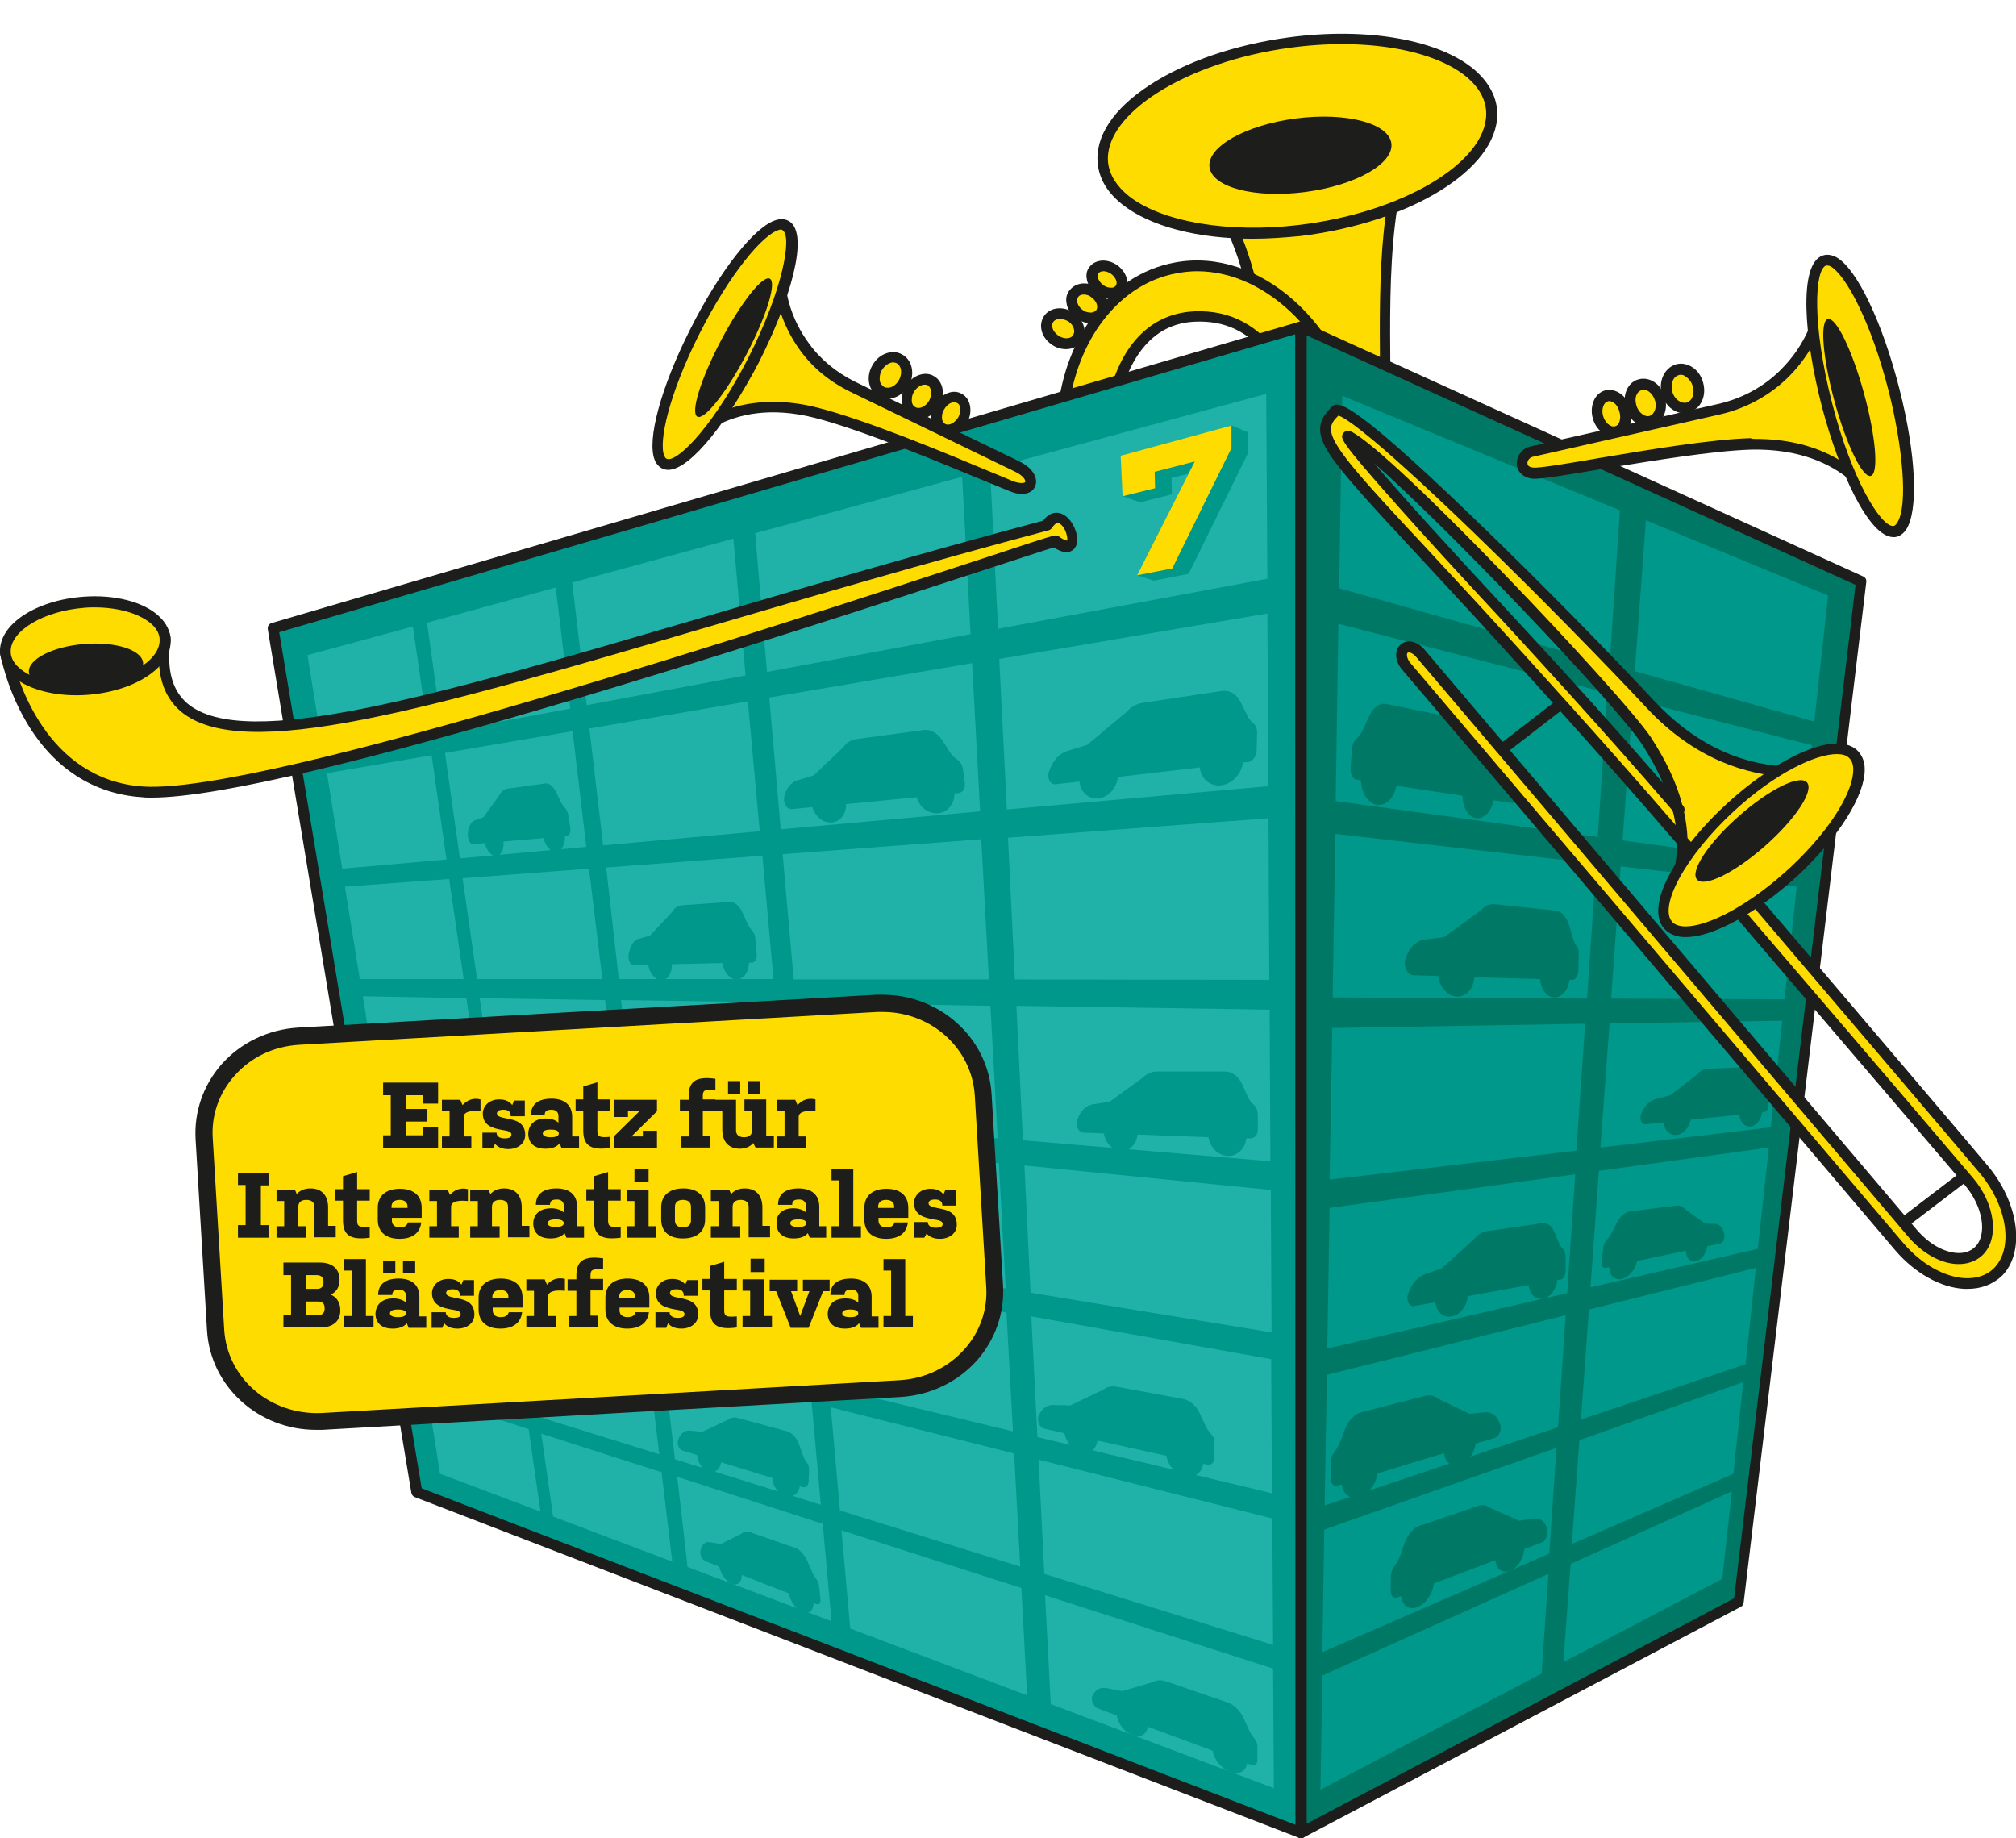 <?xml version="1.0" encoding="utf-8"?>
<!-- Generator: Adobe Illustrator 24.3.0, SVG Export Plug-In . SVG Version: 6.00 Build 0)  -->
<svg version="1.1" xmlns="http://www.w3.org/2000/svg" xmlns:xlink="http://www.w3.org/1999/xlink" x="0px" y="0px"
	 viewBox="0 0 527.8 481.2" style="enable-background:new 0 0 527.8 481.2;" xml:space="preserve">
<style type="text/css">
	.st0{fill:#FFDC00;}
	.st1{fill:#1D1D1B;}
	.st2{fill:#00988A;}
	.st3{fill:#20B2A9;}
	.st4{fill:#009888;}
	.st5{fill:#007866;}


	#Trompete_R {
		transform-origin: 400px 126px;
	
		-webkit-animation: trompete_l .5s infinite linear;
		-o-animation: trompete_l .5s infinite linear;
		animation: trompete_l .5s infinite linear;
	}
	@keyframes trompete_l {
		0% {
			transform: scaleX(1);
		}

		50% {
			transform: scaleX(1.1);
		}
		
		100% {
			transform: scaleX(1);
		}
	}
	
	#Trompete_L {
		transform-origin: center;
	
		-webkit-animation: trompete_l .5s infinite linear;
		-o-animation: trompete_l .5s infinite linear;
		animation: trompete_l .5s infinite linear;
	}
	@keyframes trompete_l {
		0% {
			transform: scaleX(1);
		}

		50% {
			transform: scaleX(1.1);
		}
		
		100% {
			transform: scaleX(1);
		}
	}

	#Tuba {
		transform-origin: top center;
	
		-webkit-animation: tuba .5s infinite linear;
		-o-animation: tuba .5s infinite linear;
		animation: tuba .5s infinite linear;
	}
	@keyframes tuba {
		0% {
			transform: translate(0px, 0px);
		}

		50% {
			transform: translate(0px, 10px);		
		}
		
		100% {
			transform: translate(0px, 0px);
		}
	}

	#Alphorn {
		transform-origin: center;
	
		-webkit-animation: alphorn 2.5s infinite linear;
		-o-animation: alphorn 2.5s infinite linear;
		animation: alphorn 2.5s infinite linear;
	}
	@keyframes alphorn {
		0% {
			transform: skewY(0);
		}

		50% {
			transform: skewY(-10deg);
		}
		
		100% {
			transform: skewY(0);
		}
	}

	#Posaune {
		transform-origin: 350px 0px;

		-webkit-animation: posaune 1s infinite linear;
		-o-animation: posaune 1s infinite linear;
		animation: posaune 1s infinite linear;
	}
	@keyframes posaune {
		0% {
			transform: skewY(0);
		}

		50% {
			transform: skewY(10deg);
		}
		
		100% {
			transform: skewY(0);
		}
	}

	#Musik_Note_L_1,
	#Musik_Note_L_2,
	#Musik_Note_L_3,
	#Musik_Note_R_1,
	#Musik_Note_R_2 {
		transform-origin: 0px;

		-webkit-animation: musik_l 2s infinite linear;
		-o-animation: musik_l 2s infinite linear;
		animation: musik_l 2s infinite linear;
	}
	#Musik_Note_R_2 {animation-duration: 2.5s;}
	#Musik_Note_L_1{animation-duration: 2.7s;}
	#Musik_Note_L_2 {animation-duration: 1.9s;}
	@keyframes musik_l {
		0% {
			transform: translate(0, 0);
			opacity: 1;
		}

		50% {
			opacity: .8;
		}

		100% {
			transform: translate(0, -170px);
			opacity: 0;
		}
	}


</style>
<g id="Tuba">
	<g>
		<g>
			<g>
				<g>
					<g>
						<path class="st0" d="M362.7,104.1c0-24.5-1.9-62,12.1-74.1c-13.7,2.5-72,8.9-72,8.9c5,2.9,24.4,9.1,28.3,58.1
							C334.7,142.6,362.7,118.6,362.7,104.1z"/>
						<path class="st1" d="M345.3,125c-5.2,0-13.8-3.8-15.7-27.8c-3.5-44.4-19.9-53-26.1-56.2c-0.6-0.3-1.1-0.6-1.5-0.8
							c-0.5-0.3-0.8-0.9-0.7-1.5c0.1-0.6,0.6-1,1.2-1.1c0.6-0.1,58.4-6.4,71.9-8.9c0.6-0.1,1.3,0.2,1.5,0.8c0.3,0.6,0.1,1.3-0.3,1.7
							c-12.1,10.5-11.8,42-11.6,65.1c0,2.8,0,5.4,0,8c0,8.6-9.1,20.5-18.4,20.8C345.6,125,345.5,125,345.3,125z M307.4,39.8
							c7.7,4.5,21.8,16.2,25.1,57.1c1.7,21.8,8.7,25.2,12.9,25.2c0.1,0,0.2,0,0.3,0c7.5-0.3,15.6-10.8,15.6-18c0-2.5,0-5.2,0-7.9
							c-0.2-22.9-0.4-50.9,9.7-64.1C355.8,34.4,320,38.4,307.4,39.8z"/>
					</g>
					<g>
						<path class="st0" d="M288.7,42.7c1.4,13.1,24.3,20.8,51.4,17.6c27.6-3.3,50.4-16.8,50.4-30.5c0-14.1-24-22.6-53.1-18.7
							C308.8,15,287.3,29.3,288.7,42.7z"/>
						<path class="st1" d="M328,62.5c-14.4,0-26.9-3.2-34.2-9c-3.8-3-6-6.6-6.4-10.6l0,0c-0.8-7.1,4.1-14.5,13.7-20.7
							c9.4-6.1,22.2-10.5,36.2-12.4c20.6-2.8,39.8,0.6,49,8.7c3.7,3.3,5.7,7.2,5.7,11.4c0,14.4-22.7,28.4-51.6,31.9
							C336.1,62.2,332,62.5,328,62.5z M290.1,42.6c0.4,3.2,2.2,6.1,5.4,8.7c8.6,6.8,26.1,9.8,44.5,7.6c27.1-3.2,49.1-16.3,49.1-29.1
							c0-3.4-1.6-6.5-4.7-9.3c-8.6-7.5-26.9-10.7-46.7-8C310.5,16.2,288.8,29.9,290.1,42.6L290.1,42.6z"/>
					</g>
				</g>
				
					<ellipse transform="matrix(0.992 -0.13 0.13 0.992 -2.421 44.41)" class="st1" cx="340.3" cy="40.8" rx="24" ry="9.7"/>
			</g>
			<g>
				<path class="st0" d="M363,181.4c-3.2,0.6-6.5-2.3-7.3-6.5l-12-54.2c-3.7-19-11.1-38.7-30.8-38c-19,0.8-25,24.7-21.4,43.7
					l10.8,58.1c0.8,4.2-1.2,8-4.4,8.6s-6.5-2.3-7.3-6.5l-11.5-60.1c-5.2-27.4,7.7-52.7,28.8-56.6c21.1-3.8,42.6,15.3,47.9,42.7
					l11.5,60.1C368.2,177,366.2,180.8,363,181.4z"/>
				<path class="st1" d="M297.1,194.7c-3.6,0-7-3.2-7.9-7.7l-11.5-60.1c-3-15.9-0.3-31.6,7.7-43.1c5.7-8.3,13.4-13.5,22.3-15.1
					c21.9-4,44.1,15.7,49.5,43.8l11.5,60.1c0.5,2.7,0,5.4-1.3,7.5c-1,1.5-2.5,2.5-4.2,2.8h0c-4,0.7-8-2.7-8.9-7.6l-12-54.2
					C337.4,95.3,328,83.6,313,84.2c-5.7,0.2-10.4,2.6-14,7.2c-6.2,7.9-8.6,21.5-6.1,34.8l10.8,58.1c0.5,2.7,0,5.4-1.4,7.4
					c-1,1.5-2.5,2.5-4.2,2.8C297.8,194.6,297.5,194.7,297.1,194.7z M313.4,71c-1.7,0-3.5,0.2-5.2,0.5c-8.2,1.5-15.2,6.3-20.5,13.9
					c-7.5,10.9-10.1,25.8-7.2,41l11.5,60.1c0.6,3.3,3.2,5.8,5.6,5.4c1.2-0.2,1.9-1,2.3-1.6c0.9-1.4,1.3-3.4,0.9-5.3l-10.8-58.1
					c-2.7-14.1-0.1-28.6,6.6-37.1c4.1-5.2,9.6-8,16.1-8.3c9.4-0.4,17.1,3.7,22.7,12.2c4.2,6.3,7.3,15.1,9.6,26.9l12,54.2
					c0.6,3.4,3.2,5.8,5.6,5.4c1.2-0.2,1.9-1,2.3-1.6c0.9-1.4,1.3-3.4,0.9-5.3L354.5,113C349.8,88.7,332,71,313.4,71z M363,181.4
					L363,181.4L363,181.4z"/>
			</g>
		</g>
		<g>
			<g>
				<g>
					<path class="st0" d="M282,88.6c1.2-1.6,0.5-4.1-1.4-5.5c-2-1.5-4.6-1.4-5.9,0.2c-1.3,1.6-0.7,4.1,1.4,5.6
						C278.1,90.4,280.8,90.3,282,88.6z"/>
					<path class="st1" d="M279.1,91.4c-1.3,0-2.7-0.4-3.9-1.3c-1.4-1-2.4-2.5-2.6-4.1c-0.2-1.3,0.2-2.6,0.9-3.5
						c1.7-2.2,5.2-2.4,7.8-0.5c1.4,1,2.3,2.5,2.6,4c0.2,1.3-0.1,2.5-0.8,3.5l0,0C282.2,90.7,280.7,91.4,279.1,91.4z M282,88.6
						L282,88.6L282,88.6z M277.5,83.5c-0.7,0-1.3,0.2-1.7,0.7c-0.4,0.5-0.4,1-0.3,1.4c0.1,0.8,0.7,1.6,1.5,2.2c1.4,1,3.2,1,3.9,0
						c0.3-0.5,0.4-1,0.3-1.4c-0.1-0.8-0.6-1.6-1.4-2.2C279,83.7,278.2,83.5,277.5,83.5z"/>
				</g>
				<g>
					<path class="st0" d="M288.1,81.9c1.1-1.5,0.5-3.9-1.5-5.3c-1.9-1.4-4.4-1.4-5.6,0.1c-1.2,1.5-0.6,3.9,1.4,5.4
						C284.5,83.6,287,83.5,288.1,81.9z"/>
					<path class="st1" d="M285.5,84.6c-1.3,0-2.7-0.5-3.8-1.3c-1.4-1-2.3-2.5-2.5-4.1c-0.2-1.2,0.1-2.4,0.9-3.3
						c1.7-2.1,5-2.3,7.5-0.4c2.6,1.9,3.3,5.1,1.8,7.3l0,0c-0.7,0.9-1.7,1.5-3,1.7C286.1,84.6,285.8,84.6,285.5,84.6z M288.1,81.9
						L288.1,81.9L288.1,81.9z M283.7,77.1c-0.6,0-1.1,0.2-1.4,0.6c-0.3,0.4-0.3,0.9-0.3,1.2c0.1,0.8,0.6,1.6,1.4,2.2
						c0.8,0.6,1.7,0.8,2.5,0.7c0.3-0.1,0.8-0.2,1.1-0.6c0.6-0.9,0.1-2.4-1.2-3.3C285.2,77.3,284.4,77.1,283.7,77.1z"/>
				</g>
				<g>
					<path class="st0" d="M293.3,75.6c1-1.4,0.4-3.7-1.5-5c-1.8-1.4-4.2-1.4-5.3,0c-1.1,1.4-0.5,3.7,1.4,5.1
						C289.8,77.1,292.2,77.1,293.3,75.6z"/>
					<path class="st1" d="M290.8,78.2c-1.3,0-2.6-0.5-3.8-1.3c-1.4-1-2.3-2.5-2.5-4c-0.2-1.2,0.1-2.3,0.8-3.1c1.6-2,4.8-2.1,7.3-0.3
						c2.5,1.9,3.3,4.9,1.8,7l0,0c-0.6,0.9-1.6,1.5-2.8,1.6C291.4,78.1,291.1,78.2,290.8,78.2z M293.3,75.6L293.3,75.6L293.3,75.6z
						 M288.9,71c-0.6,0-1,0.2-1.3,0.5c-0.3,0.3-0.3,0.7-0.2,1c0.1,0.7,0.6,1.5,1.4,2.1c0.8,0.6,1.7,0.8,2.4,0.7
						c0.3,0,0.7-0.2,0.9-0.5c0.6-0.8,0-2.2-1.2-3.1C290.2,71.2,289.5,71,288.9,71z"/>
				</g>
			</g>
		</g>
	</g>
</g>
<g id="Musik_Note_R_2">
	<g>
		<path class="st1" d="M443.9,182.7c-4.7-1.3-9.4,0.7-10.4,4.4c-1,3.7,2,7.8,6.7,9c4.7,1.3,9.4-0.7,10.4-4.4
			C451.6,188,448.6,184,443.9,182.7z M447.4,193.3c-1.1,1.5-4.3,1-7.3-1.1c-2.9-2.1-4.4-5-3.3-6.5c1.1-1.5,4.3-1,7.3,1.1
			C447,188.9,448.5,191.8,447.4,193.3z"/>
		<path class="st1" d="M449.3,193.7c-0.1,0-0.2,0-0.3,0c-0.6-0.2-1-0.8-0.8-1.5l11.2-41.3c0.2-0.6,0.8-1,1.5-0.8
			c0.6,0.2,1,0.8,0.8,1.5l-11.2,41.3C450.4,193.4,449.9,193.7,449.3,193.7z"/>
	</g>
</g>
<g id="Musik_Note_R_1">
	<g>
		<path class="st1" d="M373.9,162.7c-4.7-1.3-9.4,0.7-10.4,4.4c-1,3.7,2,7.8,6.7,9c4.7,1.3,9.4-0.7,10.4-4.4
			C381.6,168,378.6,164,373.9,162.7z M377.4,173.3c-1.1,1.5-4.3,1-7.3-1.1c-2.9-2.1-4.4-5-3.3-6.5c1.1-1.5,4.3-1,7.3,1.1
			C377,168.9,378.5,171.8,377.4,173.3z"/>
		<path class="st1" d="M379.3,173.7c-0.1,0-0.2,0-0.3,0c-0.6-0.2-1-0.8-0.8-1.5l11.2-41.3c0.2-0.6,0.8-1,1.5-0.8
			c0.6,0.2,1,0.8,0.8,1.5l-11.2,41.3C380.4,173.4,379.9,173.7,379.3,173.7z"/>
	</g>
</g>
<g id="Musik_Note_L_1">
	<g>
		<g>
			
				<ellipse transform="matrix(7.884891e-02 -0.997 0.997 7.884891e-02 -154.646 339.885)" class="st1" cx="106.6" cy="253.6" rx="6.9" ry="8.7"/>
			<path class="st1" d="M114.4,255.4C114.4,255.4,114.3,255.4,114.4,255.4c-0.7-0.1-1.2-0.6-1.2-1.3l3.3-42c0-0.6,0.6-1.2,1.3-1.1
				c0.6,0.1,1.1,0.6,1.1,1.3l-3.3,42C115.5,254.9,115,255.4,114.4,255.4z"/>
			
				<ellipse transform="matrix(7.884891e-02 -0.997 0.997 7.884891e-02 -121.536 361.762)" class="st1" cx="135" cy="246.6" rx="6.9" ry="8.7"/>
			<polygon class="st1" points="145.5,213.7 117.1,220.6 117.7,212.2 146.1,205.3 			"/>
		</g>
		<path class="st1" d="M142.8,248.4C142.8,248.4,142.7,248.4,142.8,248.4c-0.7-0.1-1.2-0.6-1.2-1.3l3.3-42c0-0.6,0.6-1.2,1.3-1.1
			c0.6,0.1,1.1,0.6,1.1,1.3l-3.3,42C143.9,248,143.4,248.4,142.8,248.4z"/>
	</g>
</g>
<g id="Musik_Note_L_3_1_">
	<g>
		<g>
			
				<ellipse transform="matrix(7.884891e-02 -0.997 0.997 7.884891e-02 -32.624 411.939)" class="st1" cx="206.6" cy="223.6" rx="6.9" ry="8.7"/>
			<path class="st1" d="M214.4,225.4C214.4,225.4,214.3,225.4,214.4,225.4c-0.7-0.1-1.2-0.6-1.2-1.3l3.3-42c0-0.6,0.6-1.2,1.3-1.1
				c0.6,0.1,1.1,0.6,1.1,1.3l-3.3,42C215.5,224.9,215,225.4,214.4,225.4z"/>
			
				<ellipse transform="matrix(7.884891e-02 -0.997 0.997 7.884891e-02 0.486 433.816)" class="st1" cx="235" cy="216.6" rx="6.9" ry="8.7"/>
			<polygon class="st1" points="245.5,183.7 217.1,190.6 217.7,182.2 246.1,175.3 			"/>
		</g>
		<path class="st1" d="M242.8,218.4C242.8,218.4,242.7,218.4,242.8,218.4c-0.7-0.1-1.2-0.6-1.2-1.3l3.3-42c0-0.6,0.6-1.2,1.3-1.1
			c0.6,0.1,1.1,0.6,1.1,1.3l-3.3,42C243.9,218,243.4,218.4,242.8,218.4z"/>
	</g>
</g>
<g id="Musik_Note_L_3">
	<g>
		<g>
			
				<ellipse transform="matrix(7.884891e-02 -0.997 0.997 7.884891e-02 -8.019 518.567)" class="st1" cx="276.6" cy="263.6" rx="6.9" ry="8.7"/>
			<path class="st1" d="M284.4,265.4C284.4,265.4,284.3,265.4,284.4,265.4c-0.7-0.1-1.2-0.6-1.2-1.3l3.3-42c0-0.6,0.6-1.2,1.3-1.1
				c0.6,0.1,1.1,0.6,1.1,1.3l-3.3,42C285.5,264.9,285,265.4,284.4,265.4z"/>
			
				<ellipse transform="matrix(7.884891e-02 -0.997 0.997 7.884891e-02 25.091 540.444)" class="st1" cx="305" cy="256.6" rx="6.9" ry="8.7"/>
			<polygon class="st1" points="315.5,223.7 287.1,230.6 287.7,222.2 316.1,215.3 			"/>
		</g>
		<path class="st1" d="M312.8,258.4C312.8,258.4,312.7,258.4,312.8,258.4c-0.7-0.1-1.2-0.6-1.2-1.3l3.3-42c0-0.6,0.6-1.2,1.3-1.1
			c0.6,0.1,1.1,0.6,1.1,1.3l-3.3,42C313.9,258,313.4,258.4,312.8,258.4z"/>
	</g>
</g>
<g id="Parkdeck">
	<g>
		<g>
			<g>
				<polygon class="st2" points="340.6,479.7 109.1,390.6 71.5,164.5 340.5,85.5 				"/>
				<path class="st1" d="M340.6,481.2c-0.2,0-0.3,0-0.5-0.1l-231.5-89.2c-0.5-0.2-0.8-0.6-0.9-1.1L70.1,164.7
					c-0.1-0.7,0.3-1.4,1-1.6l269.1-78.9c0.4-0.1,0.9,0,1.2,0.2c0.4,0.3,0.6,0.7,0.6,1.1l0.1,394.2c0,0.5-0.2,0.9-0.6,1.2
					C341.2,481.1,340.9,481.2,340.6,481.2z M110.4,389.6l228.8,88.1l-0.1-390.2l-266,78L110.4,389.6z"/>
			</g>
			<path class="st3" d="M84.7,197.5l27.5-5.1l-4.1-28.4l-27.6,7.5L84.7,197.5z M115.8,191.7l33.5-6.2l-3.8-31.7l-33.7,9.2
				L115.8,191.7z M153.6,184.6l41.6-7.8l-3.2-35.8l-42.2,11.5L153.6,184.6z M200.8,175.9l53.3-9.9l-2.2-41.2l-54.2,14.8L200.8,175.9
				z M259.2,122.7l2.1,41.9l70.5-13.1l-0.3-48.4L259.2,122.7z M89.6,227.4l27.3-2.4l-3.9-27.3l-27.4,4.7L89.6,227.4z M120.4,224.7
				l33.1-3l-3.6-30.3l-33.4,5.7L120.4,224.7z M157.9,221.3l41-3.7l-3.1-34l-41.5,7.1L157.9,221.3z M204.4,217.1l52.2-4.7l-2.1-38.8
				l-53.1,9L204.4,217.1z M263.6,211.9l68.5-6.1l-0.3-45.2l-70.2,11.9L263.6,211.9z M94.2,256.3l27.2,0l-3.8-26.2l-27.3,2
				L94.2,256.3z M124.9,256.3l32.8,0l-3.5-28.9l-33.1,2.5L124.9,256.3z M162,256.3l40.5,0l-2.9-32.3l-40.9,3.1L162,256.3z
				 M207.8,256.4l51.1,0l-2-36.7l-52,3.9L207.8,256.4z M265.7,256.4l66.6,0.1l-0.2-42.3l-68.2,5.1L265.7,256.4z M98.7,284.1l27,2.3
				l-3.6-25.1L95,260.8L98.7,284.1z M129.2,286.7l32.5,2.8l-3.3-27.7l-32.8-0.5L129.2,286.7z M165.9,289.8l39.9,3.4l-2.8-30.8
				l-40.4-0.6L165.9,289.8z M211.1,293.7l50.1,4.3l-1.9-34.7l-50.9-0.8L211.1,293.7z M267.8,298.5l64.8,5.5l-0.2-39.7l-66.3-1
				L267.8,298.5z M103,310.9l26.8,4.4l-3.5-24.2l-27-2.7L103,310.9z M133.3,315.9l32.2,5.3l-3.2-26.5l-32.4-3.2L133.3,315.9z
				 M169.7,321.9l39.3,6.5l-2.7-29.3l-39.8-3.9L169.7,321.9z M214.2,329.2l49.1,8.1l-1.8-32.8l-49.9-4.9L214.2,329.2z M269.8,338.4
				l63.1,10.4l-0.2-37.3l-64.5-6.4L269.8,338.4z M107.2,336.7l26.6,6.4l-3.3-23.2l-26.8-4.8L107.2,336.7z M137.3,343.9l31.9,7.6
				l-3-25.4l-32.1-5.7L137.3,343.9z M173.3,352.6l38.7,9.3l-2.5-28l-39.2-7L173.3,352.6z M217.1,363.1l48.1,11.6l-1.7-31.1
				l-48.9-8.7L217.1,363.1z M271.6,376.2l61.4,14.7l-0.2-35.1l-62.8-11.2L271.6,376.2z M111.3,361.7l26.5,8.2l-3.2-22.4l-26.6-6.7
				L111.3,361.7z M141.1,370.9l31.5,9.8l-2.9-24.4l-31.8-8L141.1,370.9z M176.7,382l38.2,11.9l-2.4-26.7l-38.7-9.7L176.7,382z
				 M219.9,395.4l47.2,14.7l-1.6-29.6l-48-12.1L219.9,395.4z M273.4,412l59.9,18.6l-0.2-33.1l-61.2-15.4L273.4,412z M115.2,385.8
				l26.3,9.9l-3.1-21.6l-26.4-8.5L115.2,385.8z M144.8,397l31.2,11.8l-2.8-23.4l-31.5-10.1L144.8,397z M180,410.2l37.7,14.2
				l-2.3-25.5l-38.1-12.3L180,410.2z M222.6,426.3l46.3,17.5l-1.5-28.1l-47.1-15.1L222.6,426.3z M275.1,446.1l58.4,22l-0.2-31.3
				l-59.7-19.2L275.1,446.1z"/>
		</g>
		<g>
			<polygon class="st4" points="322.5,111.4 293.5,119.3 294,129.9 298.5,131.5 306.8,129.4 306.7,125.1 311.2,124 297.7,150.6 
				302.1,152 311.2,150.2 326.6,118.9 326.6,113.1 			"/>
			<g>
				<g>
					<path class="st0" d="M312.8,120.8l-10.5,2.7l0.1,4.3l-8.5,2.1l-0.5-10.6l29-7.9l0,5.9l-15.5,31.5l-9.2,1.8L312.8,120.8z"/>
				</g>
			</g>
		</g>
		<g>
			<g>
				<polygon class="st5" points="455.2,419.3 340.6,479.7 340.6,85.6 487.3,152.2 				"/>
				<path class="st1" d="M340.6,481.2c-0.3,0-0.5-0.1-0.7-0.2c-0.4-0.3-0.7-0.7-0.7-1.2V85.6c0-0.5,0.2-0.9,0.6-1.2
					c0.4-0.3,0.9-0.3,1.4-0.1l146.6,66.6c0.6,0.3,0.9,0.8,0.8,1.5l-32.1,267.1c-0.1,0.5-0.3,0.9-0.7,1.1L341.3,481
					C341.1,481.1,340.9,481.2,340.6,481.2z M342.1,87.8v389.6l111.9-59l31.8-265.3L342.1,87.8z M455.2,419.3L455.2,419.3
					L455.2,419.3z"/>
			</g>
			<path class="st2" d="M350.6,154l70.8,19.9l2.7-40.3l-72.7-30L350.6,154z M428,175.7l47,13.2l3.6-33l-47.7-19.7L428,175.7z
				 M349.7,209.7l68.6,9.4l2.5-37.7l-70.4-18.1L349.7,209.7z M424.8,220l46.2,6.3l3.4-31.2l-46.9-12L424.8,220z M348.9,261.1
				l66.6,0.3l2.4-35.3l-68.3-7.8L348.9,261.1z M421.8,261.4l45.4,0.2l3.2-29.5l-46.1-5.3L421.8,261.4z M348.1,308.8l64.6-7.6
				L415,268l-66.2,1.1L348.1,308.8z M419,300.4l44.6-5.3l3-27.9l-45.2,0.7L419,300.4z M347.5,353l62.8-14.5l2.1-31.1l-64.3,8.8
				L347.5,353z M416.4,337l43.8-10.1l2.9-26.5l-44.5,6.1L416.4,337z M346.8,394.1l61.1-20.5l2-29.3l-62.5,15.6L346.8,394.1z
				 M413.9,371.6l43.1-14.5l2.7-25.2l-43.7,10.9L413.9,371.6z M346.2,432.5l59.4-25.8l1.9-27.7l-60.8,21.4L346.2,432.5z
				 M411.5,404.2l42.3-18.4l2.6-24L413.5,377L411.5,404.2z M345.7,468.5l57.9-30.4l1.8-26.1l-59.2,26.6L345.7,468.5z M409.3,435.1
				l41.6-21.8l2.5-22.9l-42.2,19L409.3,435.1z"/>
		</g>
		<path class="st2" d="M326.7,287.1l-1.5-3.3c-1-2.1-2.7-3.3-4.5-3.3h-17.9c-1.3,0-2.6,0.6-3.6,1.6l-8.7,6.3l-4.5,0.7
			c-1.6,0.3-3,1.6-3.8,3.6l-0.2,0.4c-0.5,1.5,0.3,3.3,1.6,3.4l5.4,0.2c0.4,2.5,2.3,4.5,4.5,4.6c2.2,0.1,4.1-1.8,4.3-4.3l18.6,0.7
			c0.4,2.7,2.5,4.8,5,4.9c2.5,0.1,4.6-1.9,4.9-4.6l1.1,0c1.1,0,1.9-1,1.9-2.3l0-3.8C329.2,289,327.9,289.7,326.7,287.1z"/>
		<path class="st2" d="M248.7,196.9l-2-3.1c-1.2-1.9-3.1-2.9-4.9-2.7l-17.7,2.4c-1.3,0.2-2.5,0.9-3.3,2.1L213,203l-4.3,1.3
			c-1.6,0.5-2.8,2-3.3,4l-0.1,0.4c-0.3,1.5,0.8,3.3,2,3.1l5.4-0.5c0.7,2.4,2.8,4.2,5.1,4c2.2-0.2,3.8-2.3,3.7-4.8l18.5-1.8
			c0.7,2.6,3.1,4.4,5.6,4.2c2.5-0.2,4.3-2.5,4.3-5.2l1.1-0.1c1-0.1,1.8-1.2,1.6-2.6l-0.5-3.7C251.5,198.5,250.3,199.3,248.7,196.9z"
			/>
		<path class="st2" d="M326.5,187.2l-1.7-3.4c-1-2.1-3-3.3-5.1-2.9l-20.6,3.1c-1.5,0.2-3,1.1-4.2,2.4l-10.3,8.6l-5.2,1.6
			c-1.9,0.6-3.6,2.3-4.5,4.7l-0.2,0.5c-0.7,1.8,0.2,3.7,1.7,3.5l6.2-0.7c0.3,2.8,2.4,4.7,5,4.4c2.6-0.3,4.7-2.7,5.1-5.6l21.4-2.5
			c0.3,2.9,2.7,5,5.5,4.7c2.9-0.3,5.4-2.9,5.8-6l1.3-0.1c1.2-0.1,2.2-1.5,2.3-2.9l0.1-4.2C329.3,189,327.8,190,326.5,187.2z"/>
		<path class="st2" d="M315.6,373.2l-1.5-3.2c-0.9-2-2.6-3.5-4.4-3.8l-17.4-3.2c-1.3-0.2-2.5,0-3.5,0.8l-8.6,4.1l-4.4-0.1
			c-1.6-0.1-3,0.9-3.7,2.5l-0.2,0.4c-0.5,1.2,0.3,3.1,1.5,3.3l5.3,1.2c0.4,2.3,2.2,4.5,4.4,5c2.2,0.5,4-0.9,4.2-3.1l18.1,4
			c0.3,2.5,2.4,4.8,4.8,5.3c2.5,0.6,4.5-0.9,4.8-3.2l1.1,0.2c1,0.2,1.9-0.6,1.8-1.8l0-3.4C318.1,375.4,316.8,375.8,315.6,373.2z"/>
		<path class="st2" d="M210.2,380.9l-1-2.8c-0.6-1.7-1.8-3-3.1-3.4l-12.9-3.5c-0.9-0.3-1.9-0.1-2.7,0.5l-6.6,3.1l-3.3-0.3
			c-1.2-0.1-2.3,0.6-2.9,2l-0.1,0.3c-0.5,1,0.1,2.6,1,2.9l3.9,1.2c0.2,2,1.4,3.9,3,4.4c1.6,0.5,3-0.6,3.3-2.5l13.4,4.1
			c0.1,2.1,1.5,4.1,3.4,4.7c1.8,0.6,3.4-0.5,3.8-2.5l0.8,0.2c0.8,0.2,1.4-0.4,1.5-1.4l0.1-2.9C211.9,382.9,211,383.2,210.2,380.9z"
			/>
		<path class="st2" d="M327,452.9l-1.4-3.1c-0.9-1.9-2.4-3.5-4.1-4.1l-16.3-5.6c-1.2-0.4-2.4-0.3-3.3,0.2l-8.1,2.4l-4.1-0.8
			c-1.5-0.3-2.8,0.3-3.5,1.7L286,444c-0.5,1,0.3,2.8,1.4,3.2l5,1.9c0.3,2.2,2.1,4.4,4.1,5.1c2.1,0.8,3.7-0.2,4-2.2l17,6.3
			c0.3,2.3,2.2,4.6,4.5,5.5c2.3,0.9,4.2-0.1,4.5-2.2l1,0.4c1,0.4,1.7-0.2,1.7-1.3l0-3C329.3,455.2,328.1,455.4,327,452.9z"/>
		<path class="st2" d="M212.6,411.5l-1.2-2.8c-0.8-1.7-2-3.1-3.2-3.5l-11.8-4.1c-0.9-0.3-1.7-0.2-2.3,0.4l-5.4,2.7l-2.9-0.5
			c-1.1-0.2-1.9,0.5-2.3,1.8l-0.1,0.3c-0.3,1,0.4,2.6,1.3,2.9l3.6,1.4c0.4,2,1.8,3.9,3.3,4.5c1.5,0.6,2.6-0.4,2.6-2.3l12.3,4.8
			c0.4,2.1,1.9,4.2,3.6,4.8c1.7,0.7,2.9-0.3,2.9-2.3l0.7,0.3c0.7,0.3,1.2-0.3,1.1-1.3l-0.3-2.8C214.4,413.5,213.6,413.7,212.6,411.5
			z"/>
		<path class="st5" d="M421.9,322.8l1.4-2.7c0.8-1.7,2.2-2.8,3.5-3l12.1-1.5c0.8-0.1,1.6,0.2,2.2,0.9l5.3,3.8l2.7,0.1
			c1,0,1.8,0.9,2.2,2.2l0.1,0.3c0.3,1-0.3,2.5-1,2.6l-3.4,0.7c-0.3,1.9-1.6,3.7-3,4c-1.5,0.3-2.6-0.9-2.6-2.8l-12.8,2.7
			c-0.4,2.2-2.1,4.2-4,4.7c-1.9,0.4-3.3-0.9-3.3-3.1l-0.8,0.2c-0.8,0.2-1.4-0.6-1.2-1.7l0.4-3.1C419.9,324.6,420.8,325,421.9,322.8z
			"/>
		<path class="st5" d="M356.8,191.1l1.7-3.7c1.1-2.3,2.8-3.5,4.5-3.1l16.7,3.4c1.2,0.2,2.3,1.2,3.2,2.6l7.5,9.1l4,1.7
			c1.5,0.6,2.7,2.4,3.2,4.9l0.1,0.5c0.4,1.8-0.6,3.9-1.7,3.7l-5-0.7c-0.5,2.9-2.4,4.9-4.5,4.7c-2.1-0.3-3.6-2.8-3.6-5.9l-17.3-2.6
			c-0.6,3.1-2.7,5.3-5,5c-2.4-0.3-4.2-3.1-4.3-6.4l-1.1-0.2c-1-0.1-1.7-1.5-1.6-3.1l0.3-4.5C354.2,193,355.4,194,356.8,191.1z"/>
		<g>
			<path class="st5" d="M408.1,325.3l-1.1-2.7c-0.7-1.7-1.9-2.6-3.3-2.4l-14.5,2.1c-1.2,0.2-2.3,0.9-3.2,2l-8.5,7.7l-4.5,1.6
				c-1.7,0.6-3.3,2.3-4.1,4.5l-0.2,0.5c-0.7,1.7,0.2,3.5,1.5,3.3l5.6-1c0.3,2.5,2.1,4.2,4.3,3.7c2.2-0.4,3.9-2.7,4.2-5.3l15.9-2.9
				c0.2,2.4,1.8,3.9,3.8,3.6c1.9-0.4,3.5-2.5,3.7-4.9l0.8-0.1c0.8-0.1,1.4-1.2,1.4-2.3l0-3.3C409.9,326.6,409,327.4,408.1,325.3z"/>
			<path class="st5" d="M350.8,377.6l1.4-3.6c0.9-2.2,2.5-3.9,4.2-4.3l16.7-4.3c1.2-0.3,2.4-0.1,3.3,0.7l8.3,4l4.2-0.4
				c1.5-0.1,2.9,0.8,3.6,2.6l0.2,0.4c0.6,1.3-0.2,3.3-1.3,3.7l-5.1,1.5c-0.3,2.6-2,5-4.1,5.7c-2.1,0.7-3.9-0.8-4.1-3.2l-17.5,5.3
				c-0.3,2.8-2.3,5.4-4.6,6.2c-2.4,0.8-4.4-0.7-4.7-3.3l-1.1,0.3c-1,0.3-1.8-0.5-1.8-1.8l0-3.8C348.4,380.1,349.7,380.5,350.8,377.6
				z"/>
			<path class="st5" d="M366.5,407.4l1.3-3.6c0.8-2.2,2.3-3.9,3.9-4.4l15.3-5.2c1.1-0.4,2.2-0.2,3.1,0.5l7.6,3.4l3.9-0.6
				c1.4-0.2,2.7,0.6,3.3,2.2l0.1,0.4c0.5,1.2-0.2,3.2-1.2,3.6l-4.7,1.8c-0.3,2.5-1.8,5-3.8,5.7c-1.9,0.8-3.6-0.5-3.8-2.8l-16.1,6.1
				c-0.3,2.7-2.1,5.3-4.3,6.2c-2.2,0.9-4-0.4-4.3-2.9l-1,0.4c-0.9,0.3-1.7-0.4-1.7-1.7l0-3.6C364.3,410,365.4,410.3,366.5,407.4z"/>
		</g>
		<path class="st5" d="M461.8,283.6l-0.8-2.2c-0.5-1.4-1.4-2.2-2.5-2.1l-11.5,0.5c-0.9,0-1.9,0.5-2.6,1.4l-7.1,5.5l-3.8,1
			c-1.5,0.4-2.8,1.6-3.6,3.4l-0.2,0.4c-0.6,1.4,0,2.9,1.2,2.8l4.7-0.5c0.1,2.1,1.6,3.5,3.4,3.3c1.8-0.2,3.3-2,3.6-4l12.8-1.3
			c0.1,1.9,1.3,3.2,2.9,3.1c1.5-0.2,2.8-1.8,3-3.7l0.6-0.1c0.6-0.1,1.1-0.8,1.1-1.7l0.1-2.5C463.1,284.8,462.4,285.3,461.8,283.6z"
			/>
		<path class="st5" d="M411.8,245.6l-1-3.4c-0.7-2.2-2-3.6-3.4-3.8l-16.1-1.7c-1.3-0.1-2.6,0.4-3.6,1.6l-9.6,7l-5.3,0.7
			c-2,0.3-3.7,1.9-4.6,4.4L368,251c-0.7,1.9,0.5,4.2,2,4.3l6.5,0.2c0.4,3,2.6,5.3,5,5.4c2.4,0,4.3-2.2,4.5-5.1l17.2,0.5
			c0.2,2.7,1.8,4.8,3.8,4.8c2,0,3.6-2,3.9-4.6l0.8,0c0.8,0,1.4-1,1.5-2.3l0.1-3.6C413.6,247.6,412.6,248.3,411.8,245.6z"/>
		<path class="st2" d="M195.7,241.8l-1.3-2.9c-0.8-1.8-2.1-2.9-3.4-2.8l-12.6,0.9c-0.9,0.1-1.8,0.6-2.4,1.7l-5.8,6.2l-3.1,0.9
			c-1.1,0.3-2,1.6-2.4,3.5l-0.1,0.4c-0.3,1.4,0.4,3,1.3,3l3.8-0.1c0.4,2.3,1.9,4,3.5,4c1.6,0,2.8-1.8,2.7-4.2l13.2-0.3
			c0.4,2.4,2,4.3,3.8,4.3c1.8,0,3.1-1.9,3.2-4.4l0.8,0c0.7,0,1.3-1,1.2-2.2l-0.3-3.5C197.7,243.5,196.8,244.1,195.7,241.8z"/>
		<path class="st2" d="M141.2,333.6l1.3-2.2c0.8-1.4,1.9-2.1,3-1.9l10.2,1.7c0.7,0.1,1.4,0.7,1.8,1.5l4.2,5.4l2.5,1
			c0.9,0.4,1.5,1.4,1.7,2.9l0,0.3c0.1,1.1-0.6,4.2-1.3,4.1l-3.1-0.4c-0.5,1.8-1.8,3-3.1,2.9c-1.3-0.1-2.1-2-1.9-3.8l-10.6-2.7
			c-0.5,1.9-2,3-3.4,2.9c-1.5-0.2-2.4-1.8-2.2-3.7l-0.6-0.1c-0.6-0.1-1-0.9-0.8-1.8l0.5-2.7C139.6,334.8,140.2,335.4,141.2,333.6z"
			/>
		<path class="st2" d="M146.8,209.9l-1.2-2.5c-0.8-1.6-1.9-2.5-2.9-2.3l-10.1,1.4c-0.7,0.1-1.4,0.7-1.8,1.6l-4.2,5.8l-2.4,0.9
			c-0.9,0.4-1.5,1.5-1.7,3.2l0,0.4c-0.1,1.2,0.6,2.7,1.3,2.6l3.1-0.3c0.5,2,1.8,3.5,3,3.4c1.3-0.1,2.1-1.8,1.9-3.8l10.5-0.9
			c0.5,2.1,1.9,3.7,3.3,3.6c1.4-0.1,2.4-1.9,2.3-4.1l0.6-0.1c0.6-0.1,1-1,0.8-2l-0.4-3C148.4,211.3,147.8,211.9,146.8,209.9z"/>
	</g>
</g>
<g id="Trompete_R">
	<g>
		<g>
			<g>
				<path class="st0" d="M400.9,118.3l49-11.1c6.4-1.4,12.3-4.5,16.9-9c5.5-5.4,10.9-13.9,11.1-26.8c3,12.5,14.9,63,14.9,63
					s-7.5-18.6-34.6-18c-17.4,0.4-52.9,8.2-57.1,7.6C397.1,123.4,398.1,118.9,400.9,118.3z"/>
				<path class="st1" d="M492.9,135.7c-0.6,0-1.1-0.3-1.3-0.9c-0.3-0.7-7.6-17.7-33.2-17.1c-10.1,0.3-26.3,3-39.2,5.1
					c-10.6,1.8-16.3,2.7-18.1,2.5c-2.8-0.4-3.9-2.2-4-3.8c-0.1-2.1,1.5-4.2,3.5-4.6l49-11.1c6.3-1.4,11.9-4.4,16.3-8.7
					c6.9-6.7,10.5-15.4,10.7-25.8c0-0.7,0.6-1.3,1.3-1.4c0.7-0.1,1.4,0.4,1.5,1.1c3,12.4,14.8,62.5,14.9,63c0.2,0.7-0.2,1.4-1,1.7
					C493.1,135.7,493,135.7,492.9,135.7z M459.7,114.9c16,0,25.2,6.8,30,12.2c-2.7-11.7-8-34.2-11.2-47.5
					c-1.6,7.6-5.2,14.2-10.7,19.5c-4.8,4.6-10.9,7.9-17.6,9.4l-49,11.1l0,0c-0.8,0.2-1.4,1.1-1.3,1.7c0,0.6,0.5,1,1.5,1.1
					c1.5,0.2,9.2-1.1,17.3-2.5c13-2.2,29.3-4.9,39.6-5.2C458.7,114.9,459.2,114.9,459.7,114.9z M400.9,118.3L400.9,118.3
					L400.9,118.3z"/>
			</g>
			<g>
				<path class="st0" d="M495.9,139.2c-4.8,0.5-12.6-14.1-17.6-33c-5-19.2-5.4-36.3-0.7-37.9c4.9-1.6,13.2,13.7,18.3,34
					C501,122.2,500.9,138.6,495.9,139.2z"/>
				<path class="st1" d="M495.7,140.6c-6.4,0-14.2-17-18.7-34.1c-4.7-18.1-6.2-37.5,0.2-39.6c1.1-0.4,2.3-0.2,3.5,0.4
					c5.4,2.9,12.2,17.2,16.6,34.6c4.4,17.2,5,31.9,1.7,36.8c-1,1.4-2.1,1.8-2.9,1.9l0,0C496,140.6,495.8,140.6,495.7,140.6z
					 M495.9,139.2L495.9,139.2L495.9,139.2z M478.4,69.5c-0.1,0-0.2,0-0.3,0c-3,1-3.8,15.3,1.6,36.2c5.2,20.1,12.7,32,15.9,32
					c0,0,0.1,0,0.1,0c0.1,0,0.5-0.1,0.9-0.7c3.2-4.6,1.3-21.1-2.1-34.5c-4.7-18.5-11.4-30.7-15.3-32.8
					C479,69.6,478.7,69.5,478.4,69.5z"/>
			</g>
			<g>
				<path class="st0" d="M441.9,106.7c-2.2,0.5-4.6-1.2-5.4-3.9c-0.8-2.7,0.4-5.4,2.7-6c2.3-0.6,4.8,1.1,5.5,3.9
					C445.4,103.4,444.1,106.1,441.9,106.7z"/>
				<path class="st1" d="M441,108.2c-2.6,0-5.1-2-5.9-5c-1-3.4,0.7-6.9,3.6-7.8c1.3-0.4,2.7-0.2,4,0.5c1.6,0.9,2.7,2.4,3.2,4.3
					c0.5,1.9,0.3,3.8-0.6,5.3c-0.7,1.3-1.9,2.1-3.2,2.4c0,0,0,0,0,0C441.8,108.1,441.4,108.2,441,108.2z M441.9,106.7L441.9,106.7
					L441.9,106.7z M440.1,98.1c-0.2,0-0.4,0-0.6,0.1c-1.5,0.4-2.2,2.3-1.7,4.3c0.5,1.9,2.2,3.2,3.7,2.9c0.7-0.2,1.2-0.7,1.4-1.1
					c0.5-0.9,0.6-2,0.3-3.1c-0.3-1.1-1-2.1-1.9-2.6C441,98.3,440.6,98.1,440.1,98.1z"/>
			</g>
			<g>
				<path class="st0" d="M432.1,110.2c-2.1,0.5-4.4-1.2-5.1-3.8c-0.7-2.6,0.3-5.2,2.4-5.7c2.1-0.6,4.5,1.1,5.2,3.8
					C435.3,107.1,434.2,109.7,432.1,110.2z"/>
				<path class="st1" d="M431.3,111.7c-2.5,0-4.9-2-5.7-4.9c-0.5-1.8-0.3-3.7,0.5-5.2c0.7-1.2,1.7-2,2.9-2.3c2.9-0.8,6,1.3,6.9,4.8
					c0.5,1.8,0.3,3.7-0.6,5.2c-0.7,1.2-1.8,2-3,2.3l0,0C432,111.7,431.7,111.7,431.3,111.7z M432.1,110.2L432.1,110.2L432.1,110.2z
					 M430.3,102c-0.2,0-0.3,0-0.5,0.1c-0.6,0.2-1,0.6-1.2,1c-0.5,0.8-0.5,1.9-0.2,3c0.5,1.8,2.1,3.1,3.4,2.8l0,0
					c0.6-0.2,1-0.6,1.2-1c0.5-0.8,0.6-1.9,0.3-3C432.8,103.2,431.5,102,430.3,102z"/>
			</g>
			<g>
				<path class="st0" d="M423.1,112.8c-2,0.5-4.1-1.2-4.8-3.7c-0.7-2.5,0.2-5,2.2-5.5c2-0.5,4.2,1.1,4.9,3.7
					C426.2,109.9,425.1,112.4,423.1,112.8z"/>
				<path class="st1" d="M422.5,114.3c-2.4,0-4.7-1.9-5.5-4.8c-0.5-1.8-0.3-3.6,0.5-5.1c0.6-1.1,1.6-1.9,2.7-2.2
					c2.7-0.7,5.7,1.3,6.7,4.7c0.5,1.8,0.3,3.7-0.5,5.1c-0.6,1.1-1.7,1.9-2.8,2.2h0C423.1,114.3,422.8,114.3,422.5,114.3z
					 M423.2,112.8L423.2,112.8L423.2,112.8z M421.3,105c-0.1,0-0.3,0-0.4,0.1c-0.5,0.1-0.8,0.5-1,0.9c-0.4,0.8-0.5,1.8-0.2,2.9
					c0.5,1.7,1.9,3,3.1,2.7c0.5-0.1,0.9-0.5,1-0.8c0.4-0.8,0.5-1.9,0.2-2.9C423.6,106.1,422.4,105,421.3,105z"/>
			</g>
		</g>
		
			<ellipse transform="matrix(0.964 -0.264 0.264 0.964 -10.233 131.768)" class="st1" cx="484.4" cy="103.9" rx="4" ry="21.3"/>
	</g>
</g>
<g id="Posaune">
	<g>
		<g>
			<g>
				<g>
					<path class="st0" d="M459.2,235.5c30.4,35.6,59.7,70.2,59.7,70.2c8.1,9.4,9.9,21.8,3.9,27.4c-6,5.7-17.5,2.6-25.6-6.8
						L368.1,174.4c-1.4-1.6-1.6-3.6-0.6-4.6s2.9-0.4,4.2,1.1l129.1,151.9c5.4,6.3,13.1,8.4,17.1,4.6c4-3.8,2.8-12-2.6-18.3
						c0,0-30.1-35.3-60.6-70.9"/>
					<path class="st1" d="M515.1,337.4c-0.3,0-0.5,0-0.8,0c-6.2-0.3-13-4.1-18.2-10.2L367.1,175.3c-1.9-2.2-2.1-5-0.5-6.5
						c0.6-0.6,1.5-0.9,2.4-0.9c1.4,0.1,2.8,0.8,3.9,2.1L501.9,322c3.1,3.6,7,5.8,10.5,6c1.9,0.1,3.4-0.4,4.6-1.5
						c3.4-3.2,2.2-10.7-2.7-16.4c-0.3-0.4-30.5-35.7-60.6-70.9c-0.5-0.6-0.4-1.5,0.2-2c0.6-0.5,1.5-0.4,2,0.2
						c30.2,35.2,60.3,70.5,60.6,70.9c5.9,6.9,7,16,2.5,20.3c-1.7,1.6-4,2.4-6.7,2.3c-4.3-0.2-8.9-2.8-12.5-6.9L370.7,171.9
						c-0.7-0.8-1.4-1.1-1.8-1.1c-0.1,0-0.3,0-0.4,0.1c-0.3,0.3-0.2,1.5,0.7,2.6l129.1,151.9c4.7,5.5,10.7,8.9,16.2,9.2
						c3,0.1,5.5-0.7,7.4-2.5c5.4-5.2,3.7-16.6-4-25.5c-0.3-0.4-29.7-35-59.7-70.2c-0.5-0.6-0.4-1.5,0.2-2c0.6-0.5,1.5-0.4,2,0.2
						c30.1,35.2,59.5,69.9,59.7,70.2c8.6,10,10.3,23.2,3.8,29.4C521.5,336.3,518.6,337.4,515.1,337.4z"/>
				</g>
				<g>
					<path class="st0" d="M441.6,221.5c-21.3-24.8-43.3-49-48.6-54.8c-43.8-47.9-50.9-52.2-43.3-59.3c3.8-3.5,62.2,55.1,82.3,76.8
						c24.5,26.4,51.7,15.5,51.7,15.5s-38.4,29.8-47.4,37.2c8.4-14.5,2.8-30.7-5.3-43c-8.1-12.3-67.4-74.3-77.8-79.6
						c-4-2,23.5,28.2,39.9,45.8c5.1,5.5,26.6,28.6,46.5,51.9"/>
					<path class="st1" d="M436.2,238.4c-0.3,0-0.7-0.1-0.9-0.3c-0.5-0.4-0.6-1.2-0.3-1.8c2.3-3.9,4.1-9,4-15.5
						c-20.4-23.7-41.2-46.5-47.1-53c-7.7-8.5-14.2-15.4-19.9-21.6c-13.2-14.2-20.4-22-23.9-27.3c-3.5-5.4-3.3-8.7,0.6-12.4
						c1.4-1.3,3.5-3.3,37,29c17.6,16.9,37.1,36.9,47.3,47.9c9.9,10.6,21.3,16.4,33.9,17.2c9.5,0.6,16.1-2,16.2-2
						c0.7-0.3,1.4,0,1.8,0.6c0.3,0.6,0.2,1.4-0.4,1.8c-0.4,0.3-38.5,29.9-47.4,37.1C436.9,238.3,436.6,238.4,436.2,238.4z
						 M441.8,222.9c-0.2,3.2-0.7,6.2-1.8,9.2c9.9-7.8,28.4-22.2,37.5-29.3c-2.8,0.5-6.4,0.8-10.5,0.5c-9.2-0.6-23-4.1-36-18.1
						c-9.7-10.4-28.4-29.6-45.5-46.1c-27.6-26.6-33.8-30-35.1-30.3c-2.3,2.2-2.9,3.9,0.1,8.5c3.3,5.1,10.9,13.3,23.6,26.9
						c5.7,6.2,12.2,13.1,19.9,21.6c5.7,6.3,25.1,27.5,44.7,50.2c-0.2-1.2-0.4-2.5-0.8-3.8c-19.2-22.3-39.9-44.7-45.8-51.1
						c-9.4-10.1-19.3-20.9-26.3-28.8c-15.3-17.2-15-17.7-14.1-18.9c0.1-0.2,0.8-1,2.1-0.4c11.1,5.5,70.7,68.5,78.4,80
						c3.9,6,6.7,11.8,8.2,17.6c0.1,0.1,0.2,0.3,0.3,0.4c0.4,0.5,0.4,1.1,0.2,1.6c0.5,2.3,0.8,4.6,0.9,6.8c0.3,0.3,0.6,0.7,0.9,1
						c0.5,0.6,0.4,1.5-0.2,2C442.3,222.8,442,222.9,441.8,222.9z M359.7,121.2c6.9,8.1,19.6,22.1,34.4,38
						c5.5,5.9,23.5,25.3,41.3,45.8c-1.4-3.2-3.2-6.6-5.6-10.3C422.7,184,378.5,137.6,359.7,121.2z"/>
				</g>
				<g>
					<path class="st0" d="M485.1,197.3c-4.8-4.2-19,2-31.9,13.9c-13.2,12.1-20.7,26-16.5,30.9c4.4,5.1,19.4-1.3,33.1-14.2
						C483.4,215.3,490,201.6,485.1,197.3z"/>
					<path class="st1" d="M441.4,245.3c-0.2,0-0.4,0-0.6,0c-2.2-0.1-3.9-0.9-5.1-2.2c-2.5-2.9-2-7.9,1.5-14.4
						c3.2-6,8.5-12.5,15.1-18.5c11.8-10.8,27.6-19.3,33.8-13.9l0,0c1.3,1.2,2.1,2.9,2.1,5c0.1,6.9-6.7,17.7-17.3,27.7
						C460.3,238.8,448.6,245.3,441.4,245.3z M480.9,197.4c-5.6,0-16.1,5-26.8,14.8c-6.3,5.8-11.4,12.1-14.5,17.8
						c-2.8,5.2-3.5,9.3-1.9,11.2c0.6,0.8,1.7,1.2,3.1,1.3c6.4,0.3,17.8-6,28-15.5c11.5-10.8,16.5-20.6,16.4-25.6
						c0-1.3-0.4-2.3-1.1-3l0,0C483.4,197.7,482.3,197.4,480.9,197.4z"/>
				</g>
			</g>
			
				<ellipse transform="matrix(0.75 -0.662 0.662 0.75 -29.312 357.786)" class="st1" cx="458.5" cy="217.7" rx="19.2" ry="5.2"/>
		</g>
		<path class="st1" d="M393.6,197.2c-0.4,0-0.8-0.2-1.1-0.5c-0.5-0.6-0.4-1.5,0.3-2l14.1-10.9c0.6-0.5,1.5-0.4,2,0.3
			c0.5,0.6,0.4,1.5-0.3,2l-14.1,10.9C394.2,197.1,393.9,197.2,393.6,197.2z"/>
		<path class="st1" d="M498.5,321.4c-0.4,0-0.8-0.2-1.1-0.6c-0.5-0.6-0.4-1.5,0.3-2l15.7-12c0.6-0.5,1.5-0.4,2,0.3
			c0.5,0.6,0.4,1.5-0.3,2l-15.7,12C499.1,321.3,498.8,321.4,498.5,321.4z"/>
	</g>
</g>
<g id="Trompete_L">
	<g>
		<g>
			<g>
				<path class="st0" d="M266.3,122.1l-43.1-20.9c-5-2.4-9.3-5.9-12.6-10.4c-4.5-6.2-8.5-15.8-5.8-29c-5.4,11.1-26.8,55.7-26.8,55.7
					s10.8-15.8,35.7-9.4c16,4.1,45.5,17.1,51.2,19.2C270.5,129.5,272,124.8,266.3,122.1z"/>
				<path class="st1" d="M267.5,129.3c-0.9,0-1.9-0.2-3.1-0.7c-1.2-0.5-3.5-1.4-6.6-2.7c-11.2-4.6-31.9-13.3-44.4-16.5
					c-23.5-6-33.7,8.3-34.1,8.9c-0.4,0.6-1.2,0.8-1.9,0.4c-0.6-0.4-0.9-1.2-0.6-1.8c0.2-0.4,21.5-44.7,26.8-55.7
					c0.3-0.6,1.1-1,1.7-0.7c0.7,0.2,1.1,0.9,0.9,1.6c-2.7,13,1.5,22.3,5.6,27.8c3,4.2,7.2,7.6,12,10l43.1,20.9
					c3.9,1.9,4.9,4.7,4.1,6.5C270.6,128.4,269.4,129.3,267.5,129.3z M202.4,105.2c3.5,0,7.3,0.4,11.6,1.5
					c12.7,3.2,33.6,11.9,44.8,16.6c3,1.2,5.3,2.2,6.5,2.7c1.9,0.7,3,0.4,3.1,0.2c0.2-0.4-0.4-1.7-2.8-2.8l0,0l-43.1-20.9
					c-5.3-2.6-9.8-6.3-13.1-10.9c-3.4-4.7-7-12.1-6.9-21.8c-5.7,11.7-15,31.1-19.9,41.4c1-0.7,2-1.4,3.2-2
					C189.6,107.1,195.1,105.2,202.4,105.2z"/>
			</g>
			<g>
				<path class="st0" d="M174.1,121.4c4.4,1.5,14.6-10.5,23.1-27.2c8.6-16.9,12.6-32.8,8.5-35.3c-4.2-2.6-15,10-24,27.9
					C172.9,104.5,169.6,119.9,174.1,121.4z"/>
				<path class="st1" d="M174.9,123c-0.4,0-0.8-0.1-1.2-0.2l0,0c-0.7-0.3-1.7-0.9-2.3-2.4c-2.1-5.2,1.6-18.9,9.2-34
					c7.7-15.4,17-27.2,22.6-28.8c1.6-0.5,2.7-0.1,3.4,0.3c5.5,3.4,0.1,21.2-8,37.1C191.1,109.3,181,123,174.9,123z M204.5,60.1
					c-0.2,0-0.4,0-0.6,0.1c-4,1.1-12.7,11.1-20.9,27.4c-7.9,15.7-10.6,28.1-9.1,31.7c0.3,0.7,0.6,0.8,0.7,0.8h0
					c0.1,0,0.3,0.1,0.4,0.1c3.2,0,12.2-9.5,20.9-26.5c9.2-18.1,11.5-31.9,9-33.4C204.9,60.2,204.7,60.1,204.5,60.1z"/>
			</g>
			<g>
				<path class="st0" d="M230.9,102.6c2,1,4.5-0.1,5.8-2.5c1.3-2.4,0.7-5.1-1.2-6.2c-2-1.1-4.6,0-5.9,2.4
					C228.3,98.8,228.9,101.6,230.9,102.6z"/>
				<path class="st1" d="M232.4,104.4c-0.8,0-1.5-0.2-2.2-0.5l0,0c-1.2-0.6-2.1-1.7-2.5-3c-0.5-1.6-0.3-3.5,0.6-5.1
					c0.9-1.7,2.3-2.9,4-3.4c1.3-0.4,2.7-0.3,3.9,0.4c2.6,1.4,3.4,5,1.8,8.1C236.7,103,234.5,104.4,232.4,104.4z M231.5,101.3
					c1.3,0.6,3-0.2,3.9-1.9c0.9-1.7,0.6-3.6-0.6-4.3c-0.6-0.3-1.3-0.3-1.7-0.1c-0.9,0.3-1.7,1-2.3,2c-0.5,1-0.6,2.1-0.4,3
					C230.6,100.4,230.9,101,231.5,101.3L231.5,101.3z"/>
			</g>
			<g>
				<path class="st0" d="M239.2,107.9c1.8,0.9,4.3-0.2,5.5-2.4c1.2-2.3,0.8-4.9-1-5.9c-1.8-1-4.3,0.1-5.6,2.4
					C236.8,104.4,237.3,107,239.2,107.9z"/>
				<path class="st1" d="M240.6,109.7c-0.7,0-1.4-0.2-2-0.5c-1.1-0.6-1.9-1.5-2.3-2.8c-0.5-1.6-0.3-3.4,0.6-5
					c0.9-1.6,2.3-2.8,3.9-3.3c1.3-0.4,2.6-0.3,3.6,0.3c2.5,1.3,3.2,4.8,1.6,7.8C244.7,108.4,242.6,109.7,240.6,109.7z M242.1,100.7
					c-0.2,0-0.5,0-0.7,0.1c-0.9,0.3-1.7,1-2.2,1.9c-0.5,0.9-0.6,2-0.4,2.8c0.1,0.4,0.4,0.9,0.9,1.1h0c1.1,0.6,2.8-0.3,3.6-1.8
					c0.8-1.6,0.6-3.4-0.5-4C242.7,100.7,242.4,100.7,242.1,100.7z"/>
			</g>
			<g>
				<path class="st0" d="M246.9,112.3c1.7,0.9,4-0.2,5.2-2.4c1.2-2.2,0.8-4.7-0.9-5.6c-1.7-0.9-4.1,0.1-5.3,2.4
					C244.7,108.9,245.1,111.4,246.9,112.3z"/>
				<path class="st1" d="M248.1,114c-0.7,0-1.3-0.1-1.9-0.4c-1-0.5-1.8-1.5-2.2-2.6c-0.5-1.5-0.3-3.3,0.6-4.9
					c0.9-1.6,2.3-2.8,3.8-3.3c1.2-0.4,2.4-0.3,3.4,0.3c1.2,0.6,2,1.9,2.2,3.4c0.2,1.4-0.1,2.8-0.8,4.2
					C252.2,112.7,250.1,114,248.1,114z M249.8,105.3c-0.2,0-0.4,0-0.6,0.1c-0.8,0.2-1.6,1-2.1,1.9c-0.5,0.9-0.6,1.9-0.4,2.7
					c0.1,0.3,0.3,0.7,0.8,1c0,0,0,0,0,0c1,0.5,2.5-0.3,3.4-1.8c0.4-0.8,0.6-1.6,0.5-2.4c-0.1-0.4-0.2-1-0.8-1.3
					C250.3,105.4,250.1,105.3,249.8,105.3z"/>
			</g>
		</g>
		<ellipse transform="matrix(0.465 -0.885 0.885 0.465 22.281 218.752)" class="st1" cx="192.1" cy="90.9" rx="20.4" ry="3.8"/>
	</g>
</g>
<g id="Alphorn">
	<g>
		<g>
			<g>
				<path class="st0" d="M1.4,170.6c0,0,5.9,34.7,35.9,36.7c38.3,2.6,228.5-63,238.9-65.8c8.8,6.3,2.8-11.8-2.1-4.1
					C131.1,175.4,37,217,43.3,167.6C44.5,158,1.4,170.6,1.4,170.6z"/>
				<path class="st1" d="M39.7,208.8c-0.9,0-1.7,0-2.4-0.1C24.5,207.9,14,201.1,6.9,189c-5.3-9-6.8-17.7-6.9-18.1
					c-0.1-0.7,0.3-1.4,1-1.6c6-1.8,36.1-10.3,42.3-5c1,0.9,1.5,2.1,1.3,3.5c-1,7.6,0.5,12.9,4.4,16.3c15,12.8,65.5-2.1,135.4-22.6
					c26.5-7.8,56.4-16.6,88.7-25.2c1.6-2.2,3.3-2.2,4.2-2c2.4,0.5,4.1,3.3,4.6,5.7c0.4,1.9-0.1,3.4-1.2,4.1
					c-1.2,0.8-2.8,0.5-4.8-0.8c-2.4,0.7-8.6,2.8-17.6,5.7C207.9,165.4,75.9,208.8,39.7,208.8z M3.1,171.6c1.4,6.1,9,32.6,34.4,34.3
					c31.7,2.1,168.5-42.9,220.1-59.8c10-3.3,16.6-5.5,18.4-5.9c0.4-0.1,0.9,0,1.2,0.2c1.3,1,2,1.1,2.2,1.1c0.1-0.4,0-1.5-0.6-2.8
					c-0.5-1-1.3-1.8-1.9-1.8c0,0,0,0,0,0c-0.4,0-1,0.5-1.5,1.3c-0.2,0.3-0.5,0.5-0.8,0.6c-32.4,8.6-62.6,17.5-89.2,25.3
					c-73.4,21.6-121.9,35.8-138.1,22.1c-4.7-4-6.5-10.2-5.4-18.8c0.1-0.5-0.1-0.7-0.3-0.9C37.7,163.2,16.5,167.8,3.1,171.6z"/>
			</g>
			<g>
				
					<ellipse transform="matrix(0.996 -9.121711e-02 9.121711e-02 0.996 -15.333 2.742)" class="st0" cx="22.3" cy="169.1" rx="21" ry="11.4"/>
				<path class="st1" d="M19.9,182c-6.9,0-13.2-1.9-16.7-5.1c-2-1.8-3.1-4-3.2-6.3c-0.2-7.2,9.4-13.5,21.9-14.4
					c8-0.6,15.6,1.3,19.6,5c2,1.8,3.1,4,3.2,6.3l0,0c0.2,7.2-9.4,13.5-21.9,14.4C21.8,182,20.9,182,19.9,182z M24.8,159
					c-0.9,0-1.8,0-2.7,0.1c-10.6,0.8-19.4,6-19.3,11.5c0,1.5,0.8,3,2.2,4.2c3.5,3.2,10.2,4.8,17.5,4.2c10.6-0.8,19.4-6,19.3-11.5
					l0,0c0-1.5-0.8-3-2.2-4.2C36.5,160.6,31,159,24.8,159z"/>
			</g>
			
				<ellipse transform="matrix(0.997 -8.192192e-02 8.192192e-02 0.997 -14.236 2.431)" class="st1" cx="22.5" cy="174.7" rx="15" ry="6.2"/>
		</g>
	</g>
</g>
<g id="Ebene_12">
	<g>
		<g>
			<path class="st0" d="M235.7,363.5L84.3,372c-14.5,0.8-27-9.9-27.8-23.8l-3.1-50.1c-0.9-14,10.2-26,24.8-26.8l151.4-8.6
				c14.5-0.8,27,9.9,27.8,23.8l3.1,50.1C261.3,350.7,250.2,362.7,235.7,363.5z"/>
			<path class="st1" d="M82.7,374.3c-15,0-27.6-11.3-28.5-26l-3-50.1c-0.4-7.2,2-14.1,6.8-19.6c5.1-5.7,12.2-9.1,20-9.6l151.4-8.6
				c0.6,0,1.1,0,1.7,0c15,0,27.6,11.3,28.5,26l3,50.1c0.4,7.2-2,14.1-6.8,19.6c-5.1,5.7-12.2,9.1-20,9.6l0,0l-151.4,8.6
				C83.9,374.3,83.3,374.3,82.7,374.3z M231.1,264.9c-0.5,0-1,0-1.4,0l-151.4,8.6c-6.6,0.4-12.6,3.2-16.9,8.1
				c-4.1,4.6-6.1,10.4-5.7,16.4l3,50.1c0.8,12.7,12,22.4,25.5,21.8l151.4-8.6c6.6-0.4,12.6-3.3,16.9-8.1c4.1-4.6,6.1-10.4,5.7-16.4
				l-3-50.1C254.4,274.4,243.8,264.9,231.1,264.9z M235.7,363.5L235.7,363.5L235.7,363.5z"/>
		</g>
		<g>
			<path class="st1" d="M102.3,286.7h-2v-3.3h14.4v5.5h-3.9v-2.2h-4.5v3.6h5.6v3.3h-5.6v3.6h4.5V295h3.9v5.5h-14.4v-3.3h2V286.7z"/>
			<path class="st1" d="M125.8,290.9c-3-0.3-4.4,0.3-4.4,1.5v5.1h2v3h-7.7v-3h2v-6.6h-2v-3h4.8l0.6,1.4c1.1-1.3,2.8-2,4.7-1.5V290.9
				z"/>
			<path class="st1" d="M133.7,292c0-1-0.7-1.5-1.9-1.5c-1.2,0-1.7,0.4-1.7,1c0,0.8,1.2,1,2.6,1.3c2.2,0.4,4.8,1,4.8,4.3
				c0,2.3-2,3.7-4.4,3.7c-1.6,0-2.8-0.5-3.5-1.4l-0.5,1.2h-2.8v-4.1h3.7c0,1,0.9,1.5,2.1,1.5c1.2,0,1.8-0.3,1.8-1
				c0-0.8-1.1-1-2.4-1.2c-2.2-0.4-5.1-1-5.1-4.3c0-1.7,1.4-3.7,4.3-3.7c1.7,0,2.8,0.6,3.4,1.5l0.5-1.2h2.8v4.1H133.7z"/>
			<path class="st1" d="M142.9,292.8c1.4,0,2.6,0.4,3.3,1.1v-1.8c0-1-0.7-1.6-1.8-1.6c-1.3,0-1.8,0.4-1.8,1.4H139
				c0-2.8,1.9-4.3,5.4-4.3c3.3,0,5.4,1.6,5.4,4.8v5.1h1.8v3h-4.6l-0.5-1.2c-0.8,1-2.1,1.4-3.7,1.4c-2.7,0-4.5-1.3-4.5-4
				C138.4,294.2,140.2,292.8,142.9,292.8z M144.2,297.7c1.3,0,2.1-0.3,2.1-1s-0.8-1-2.1-1s-2.1,0.3-2.1,1S142.9,297.7,144.2,297.7z"
				/>
			<path class="st1" d="M156.4,296.1c0,1.6,0.8,1.7,3.3,1.5v2.9c-5.6,0.8-7-1.1-7-4.6v-5.1h-2v-3h2v-3.4l3.7-1.1v4.5h3.3v3h-3.3
				V296.1z"/>
			<path class="st1" d="M167.4,290.9h-3v1.5h-3.7v-4.5H172v3l-6.7,6.6h3V296h3.7v4.5h-11.3v-3L167.4,290.9z"/>
			<path class="st1" d="M178.3,297.5h2v-6.6h-2.3v-3h2.3V287c0-3.5,1.4-5.4,7-4.6v2.9c-2.5-0.1-3.3-0.1-3.3,1.5v1h3.3v3H184v6.6h2v3
				h-7.7V297.5z"/>
			<path class="st1" d="M192.7,287.8v8.1c0,1.2,0.8,1.8,2.1,1.8c1.3,0,2.1-0.6,2.1-1.8v-5.1h-2v-3h5.7v9.6h2v3h-4.8l-0.6-1.2
				c-0.8,1-2.1,1.5-3.5,1.5c-2.8,0-4.6-1.7-4.6-5v-4.8h-2v-3H192.7z M190.6,283h3.2v3.3h-3.2V283z M195.8,283h3.2v3.3h-3.2V283z"/>
			<path class="st1" d="M213.5,290.9c-3-0.3-4.4,0.3-4.4,1.5v5.1h2v3h-7.7v-3h2v-6.6h-2v-3h4.8l0.6,1.4c1.1-1.3,2.8-2,4.7-1.5V290.9
				z"/>
			<path class="st1" d="M68.3,320.7h2v3.3h-8v-3.3h2v-10.5h-2V307h8v3.3h-2V320.7z"/>
			<path class="st1" d="M82.3,324v-8.1c0-1.2-0.8-1.8-2.1-1.8c-1.3,0-2.1,0.6-2.1,1.8v5.1h2v3h-7.7v-3h2v-6.6h-2v-3h4.8l0.5,1.2
				c0.8-1,2.1-1.5,3.6-1.5c2.8,0,4.6,1.7,4.6,5v4.8h2v3H82.3z"/>
			<path class="st1" d="M93.5,319.6c0,1.6,0.8,1.7,3.3,1.5v2.9c-5.6,0.8-7-1.1-7-4.6v-5.1h-2v-3h2v-3.4l3.7-1.1v4.5h3.3v3h-3.3
				V319.6z"/>
			<path class="st1" d="M110.3,319.9c-0.3,3-2.5,4.4-5.7,4.4c-3.4,0-5.7-1.7-5.7-5v-3.1c0-3.3,2.3-5,5.8-5c3.5,0,5.7,1.7,5.7,5v2.6
				h-7.8v0.7c0,1.1,0.7,1.8,2.1,1.8c1.4,0,1.9-0.6,2.1-1.3H110.3z M102.5,316.2h4.2v-0.3c0-1.2-0.8-1.8-2.1-1.8
				c-1.3,0-2.1,0.6-2.1,1.8V316.2z"/>
			<path class="st1" d="M122.5,314.4c-3-0.3-4.4,0.3-4.4,1.5v5.1h2v3h-7.7v-3h2v-6.6h-2v-3h4.8l0.6,1.4c1.1-1.3,2.8-2,4.7-1.5V314.4
				z"/>
			<path class="st1" d="M133,324v-8.1c0-1.2-0.8-1.8-2.1-1.8c-1.3,0-2.1,0.6-2.1,1.8v5.1h2v3h-7.7v-3h2v-6.6h-2v-3h4.8l0.5,1.2
				c0.8-1,2.1-1.5,3.6-1.5c2.8,0,4.6,1.7,4.6,5v4.8h2v3H133z"/>
			<path class="st1" d="M144.3,316.3c1.4,0,2.6,0.4,3.3,1.1v-1.8c0-1-0.7-1.6-1.8-1.6c-1.3,0-1.8,0.4-1.8,1.4h-3.7
				c0-2.8,1.9-4.3,5.4-4.3c3.3,0,5.4,1.6,5.4,4.8v5.1h1.8v3h-4.6l-0.5-1.2c-0.8,1-2.1,1.4-3.7,1.4c-2.7,0-4.5-1.3-4.5-4
				C139.7,317.7,141.5,316.3,144.3,316.3z M145.5,321.2c1.3,0,2.1-0.3,2.1-1s-0.8-1-2.1-1s-2.1,0.3-2.1,1S144.2,321.2,145.5,321.2z"
				/>
			<path class="st1" d="M159.2,319.6c0,1.6,0.8,1.7,3.3,1.5v2.9c-5.6,0.8-7-1.1-7-4.6v-5.1h-2v-3h2v-3.4l3.7-1.1v4.5h3.3v3h-3.3
				V319.6z"/>
			<path class="st1" d="M169.8,321h2v3h-7.7v-3h2v-6.6h-2v-3h5.7V321z M166.1,306h3.7v3.5h-3.7V306z"/>
			<path class="st1" d="M184.6,319.2c0,3.3-2.3,5-5.8,5c-3.5,0-5.7-1.7-5.7-5v-3.1c0-3.3,2.3-5,5.8-5c3.5,0,5.7,1.7,5.7,5V319.2z
				 M180.9,315.9c0-1.2-0.8-1.8-2.1-1.8c-1.3,0-2.1,0.6-2.1,1.8v3.6c0,1.2,0.8,1.8,2.1,1.8c1.3,0,2.1-0.6,2.1-1.8V315.9z"/>
			<path class="st1" d="M196,324v-8.1c0-1.2-0.8-1.8-2.1-1.8c-1.3,0-2.1,0.6-2.1,1.8v5.1h2v3h-7.7v-3h2v-6.6h-2v-3h4.8l0.5,1.2
				c0.8-1,2.1-1.5,3.6-1.5c2.8,0,4.6,1.7,4.6,5v4.8h2v3H196z"/>
			<path class="st1" d="M207.7,316.3c1.4,0,2.6,0.4,3.3,1.1v-1.8c0-1-0.7-1.6-1.8-1.6c-1.3,0-1.8,0.4-1.8,1.4h-3.7
				c0-2.8,1.9-4.3,5.4-4.3c3.3,0,5.4,1.6,5.4,4.8v5.1h1.8v3H212l-0.5-1.2c-0.8,1-2.1,1.4-3.7,1.4c-2.7,0-4.5-1.3-4.5-4
				C203.2,317.7,205,316.3,207.7,316.3z M209,321.2c1.3,0,2.1-0.3,2.1-1s-0.8-1-2.1-1s-2.1,0.3-2.1,1S207.7,321.2,209,321.2z"/>
			<path class="st1" d="M223.4,321h2v3h-7.7v-3h2V309h-2v-3h5.7V321z"/>
			<path class="st1" d="M237.7,319.9c-0.3,3-2.5,4.4-5.7,4.4c-3.4,0-5.7-1.7-5.7-5v-3.1c0-3.3,2.3-5,5.8-5c3.5,0,5.7,1.7,5.7,5v2.6
				h-7.8v0.7c0,1.1,0.7,1.8,2.1,1.8c1.4,0,1.9-0.6,2.1-1.3H237.7z M229.9,316.2h4.2v-0.3c0-1.2-0.8-1.8-2.1-1.8
				c-1.3,0-2.1,0.6-2.1,1.8V316.2z"/>
			<path class="st1" d="M246.7,315.5c0-1-0.7-1.5-1.9-1.5c-1.2,0-1.7,0.4-1.7,1c0,0.8,1.2,1,2.6,1.3c2.2,0.4,4.8,1,4.8,4.3
				c0,2.3-2,3.7-4.4,3.7c-1.6,0-2.8-0.5-3.5-1.4L242,324h-2.8v-4.1h3.7c0,1,0.9,1.5,2.1,1.5c1.2,0,1.8-0.3,1.8-1
				c0-0.8-1.1-1-2.4-1.2c-2.2-0.4-5.1-1-5.1-4.3c0-1.7,1.4-3.7,4.3-3.7c1.7,0,2.8,0.6,3.4,1.5l0.5-1.2h2.8v4.1H246.7z"/>
			<path class="st1" d="M76.2,333.8h-2v-3.3h9.5c3.1,0,5.2,1.5,5.2,4.5c0,1.9-0.8,3.2-2.3,3.9c1.6,0.7,2.5,2.1,2.5,4.1
				c0,3-2.1,4.5-5.2,4.5h-9.7v-3.3h2V333.8z M80.1,337.4h2.8c1.3,0,1.8-0.6,1.8-1.8c0-1.2-0.6-1.8-1.8-1.8h-2.8V337.4z M80.1,344.3
				h3.1c1.2,0,1.8-0.6,1.8-1.8c0-1.2-0.5-1.8-1.8-1.8h-3.1V344.3z"/>
			<path class="st1" d="M95.8,344.5h2v3h-7.7v-3h2v-11.9h-2v-3h5.7V344.5z"/>
			<path class="st1" d="M103,339.9c1.4,0,2.6,0.4,3.3,1.1v-1.8c0-1-0.7-1.6-1.8-1.6c-1.3,0-1.8,0.4-1.8,1.4h-3.7
				c0-2.8,1.9-4.3,5.4-4.3c3.3,0,5.4,1.6,5.4,4.8v5.1h1.8v3h-4.6l-0.5-1.2c-0.8,1-2.1,1.4-3.7,1.4c-2.7,0-4.5-1.3-4.5-4
				C98.5,341.2,100.3,339.9,103,339.9z M100.3,330h3.2v3.3h-3.2V330z M104.2,344.8c1.3,0,2.1-0.3,2.1-1s-0.8-1-2.1-1s-2.1,0.3-2.1,1
				S103,344.8,104.2,344.8z M105.5,330h3.2v3.3h-3.2V330z"/>
			<path class="st1" d="M120.4,339c0-1-0.7-1.5-1.9-1.5c-1.2,0-1.7,0.4-1.7,1c0,0.8,1.2,1,2.6,1.3c2.2,0.4,4.8,1,4.8,4.3
				c0,2.3-2,3.7-4.4,3.7c-1.6,0-2.8-0.5-3.5-1.4l-0.5,1.2h-2.8v-4.1h3.7c0,1,0.9,1.5,2.1,1.5c1.2,0,1.8-0.3,1.8-1
				c0-0.8-1.1-1-2.4-1.2c-2.2-0.4-5.1-1-5.1-4.3c0-1.7,1.4-3.7,4.3-3.7c1.7,0,2.8,0.6,3.4,1.5l0.5-1.2h2.8v4.1H120.4z"/>
			<path class="st1" d="M136.7,343.4c-0.3,3-2.5,4.4-5.7,4.4c-3.4,0-5.7-1.7-5.7-5v-3.1c0-3.3,2.3-5,5.8-5c3.5,0,5.7,1.7,5.7,5v2.6
				h-7.8v0.7c0,1.1,0.7,1.8,2.1,1.8c1.4,0,1.9-0.6,2.1-1.3H136.7z M128.9,339.8h4.2v-0.3c0-1.2-0.8-1.8-2.1-1.8
				c-1.3,0-2.1,0.6-2.1,1.8V339.8z"/>
			<path class="st1" d="M147.9,337.9c-3-0.3-4.4,0.3-4.4,1.5v5.1h2v3h-7.7v-3h2v-6.6h-2v-3h4.8l0.6,1.4c1.1-1.3,2.8-2,4.7-1.5V337.9
				z"/>
			<path class="st1" d="M148.9,344.5h2v-6.6h-2.3v-3h2.3V334c0-3.5,1.4-5.4,7-4.6v2.9c-2.5-0.1-3.3-0.1-3.3,1.5v1h3.3v3h-3.3v6.6h2
				v3h-7.7V344.5z"/>
			<path class="st1" d="M169.9,343.4c-0.3,3-2.5,4.4-5.7,4.4c-3.4,0-5.7-1.7-5.7-5v-3.1c0-3.3,2.3-5,5.8-5c3.5,0,5.7,1.7,5.7,5v2.6
				h-7.8v0.7c0,1.1,0.7,1.8,2.1,1.8c1.4,0,1.9-0.6,2.1-1.3H169.9z M162.1,339.8h4.2v-0.3c0-1.2-0.8-1.8-2.1-1.8
				c-1.3,0-2.1,0.6-2.1,1.8V339.8z"/>
			<path class="st1" d="M179,339c0-1-0.7-1.5-1.9-1.5c-1.2,0-1.7,0.4-1.7,1c0,0.8,1.2,1,2.6,1.3c2.2,0.4,4.8,1,4.8,4.3
				c0,2.3-2,3.7-4.4,3.7c-1.6,0-2.8-0.5-3.5-1.4l-0.5,1.2h-2.8v-4.1h3.7c0,1,0.9,1.5,2.1,1.5c1.2,0,1.8-0.3,1.8-1
				c0-0.8-1.1-1-2.4-1.2c-2.2-0.4-5.1-1-5.1-4.3c0-1.7,1.4-3.7,4.3-3.7c1.7,0,2.8,0.6,3.4,1.5l0.5-1.2h2.8v4.1H179z"/>
			<path class="st1" d="M189.6,343.1c0,1.6,0.8,1.7,3.3,1.5v2.9c-5.6,0.8-7-1.1-7-4.6v-5.1h-2v-3h2v-3.4l3.7-1.1v4.5h3.3v3h-3.3
				V343.1z"/>
			<path class="st1" d="M200.1,344.5h2v3h-7.7v-3h2v-6.6h-2v-3h5.7V344.5z M196.5,329.5h3.7v3.5h-3.7V329.5z"/>
			<path class="st1" d="M207,347.6l-3.8-9.6h-1.7v-3h7.2v3h-1.6l2.4,6.5l2.4-6.5h-1.7v-3h7v3h-1.7l-3.8,9.6H207z"/>
			<path class="st1" d="M221.4,339.9c1.4,0,2.6,0.4,3.3,1.1v-1.8c0-1-0.7-1.6-1.8-1.6c-1.3,0-1.8,0.4-1.8,1.4h-3.7
				c0-2.8,1.9-4.3,5.4-4.3c3.3,0,5.4,1.6,5.4,4.8v5.1h1.8v3h-4.6l-0.5-1.2c-0.8,1-2.1,1.4-3.7,1.4c-2.7,0-4.5-1.3-4.5-4
				C216.9,341.2,218.6,339.9,221.4,339.9z M222.6,344.8c1.3,0,2.1-0.3,2.1-1s-0.8-1-2.1-1s-2.1,0.3-2.1,1S221.3,344.8,222.6,344.8z"
				/>
			<path class="st1" d="M237,344.5h2v3h-7.7v-3h2v-11.9h-2v-3h5.7V344.5z"/>
		</g>
	</g>
</g>
</svg>
